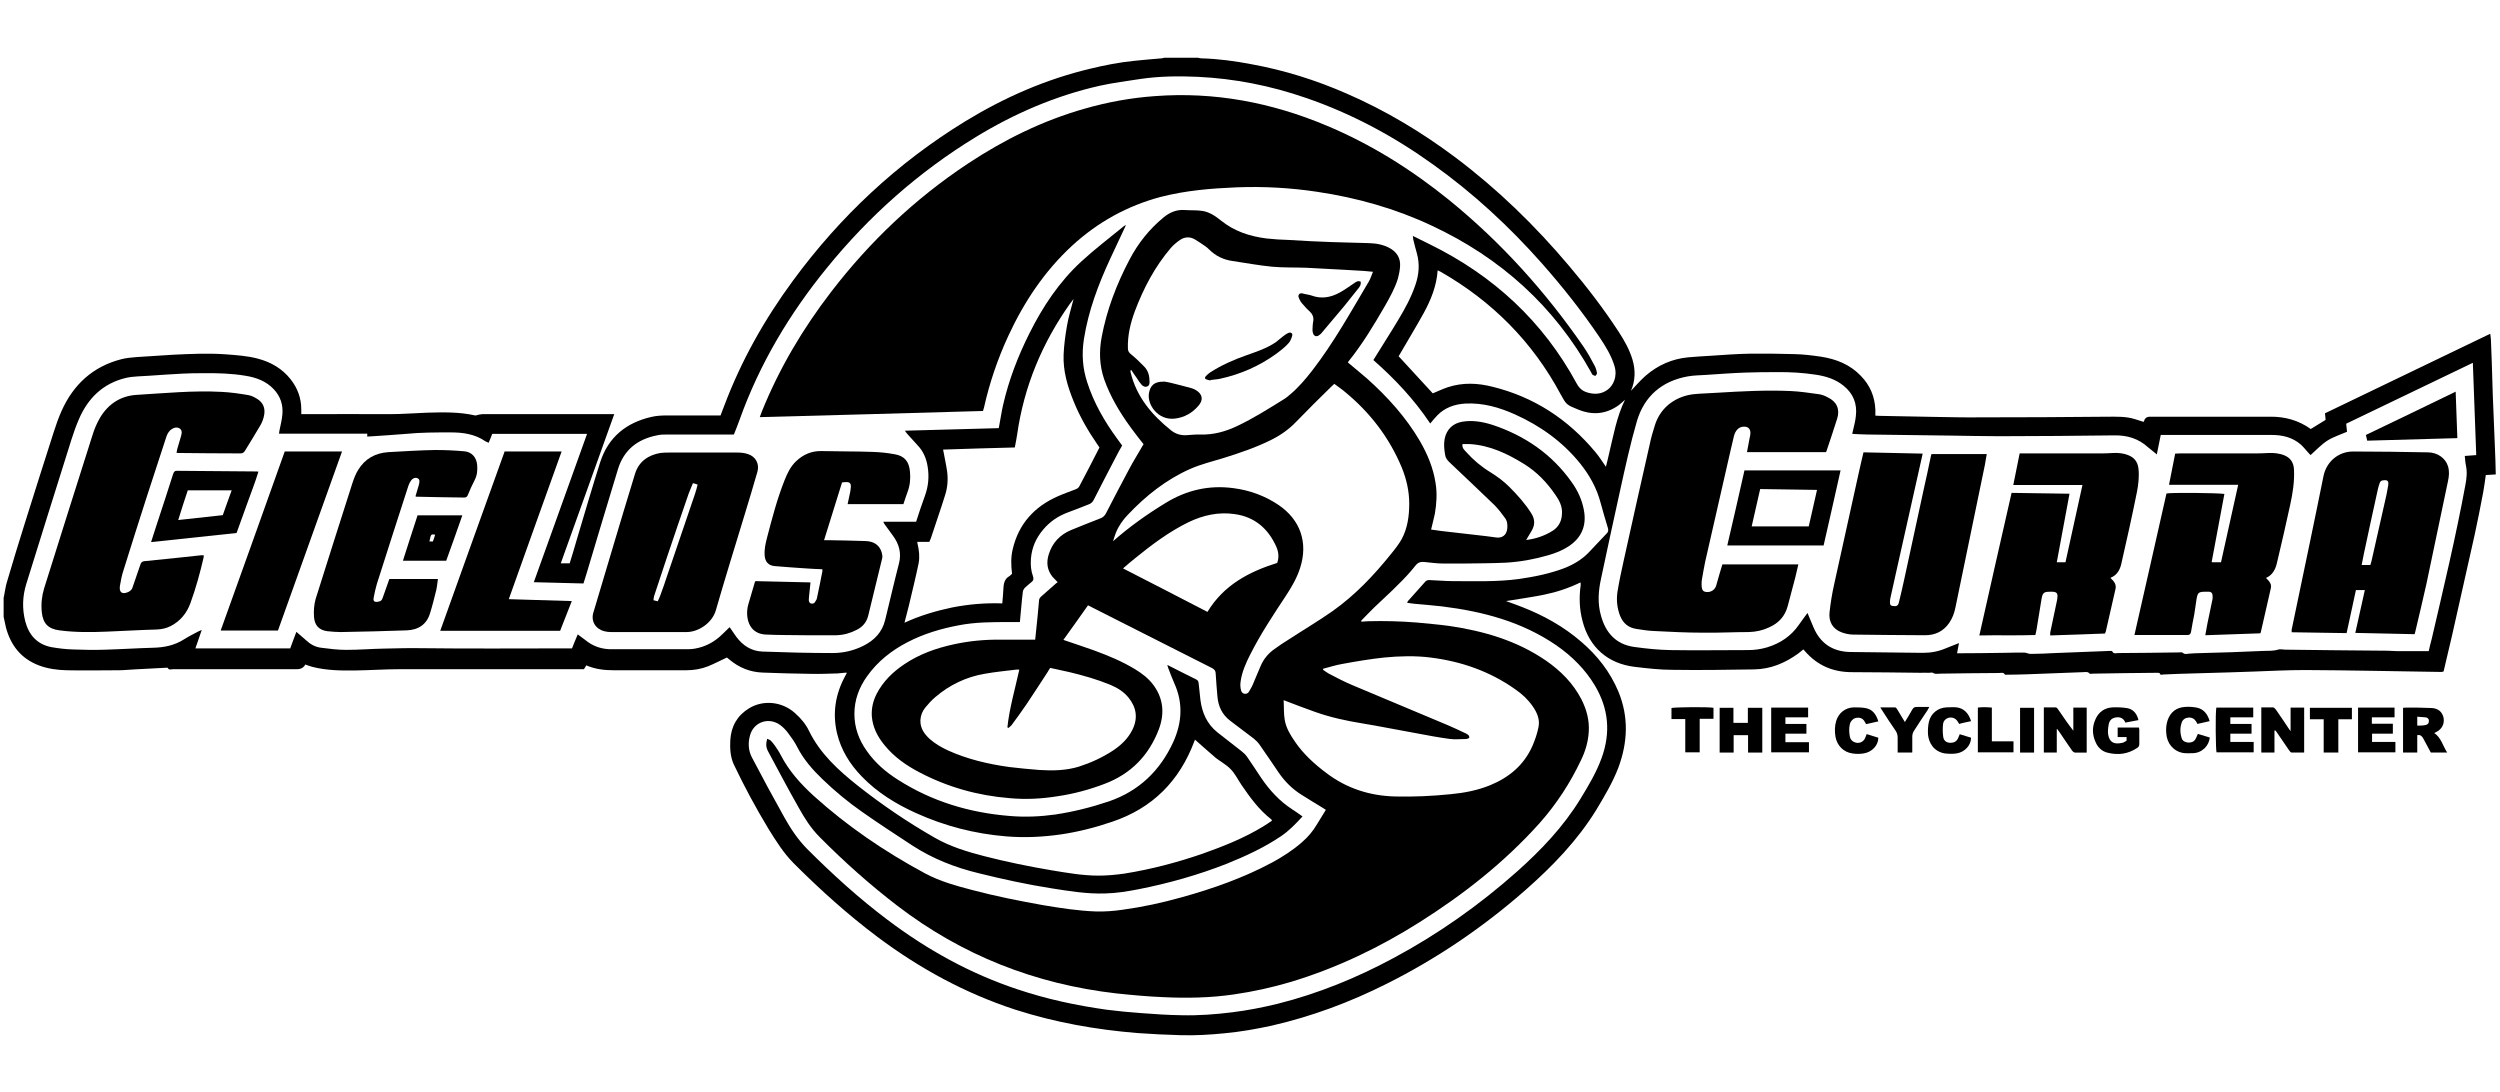 <?xml version="1.0" encoding="UTF-8"?>
<svg id="Grupo_43" data-name="Grupo 43" xmlns="http://www.w3.org/2000/svg" viewBox="0 0 117.83 51.47">
  <path d="M.19,28.09c.05-.23.07-.46.14-.67.27-.92.55-1.84.84-2.76.45-1.43.9-2.86,1.36-4.29.11-.34.23-.69.38-1.02.56-1.24,1.48-2.08,2.81-2.42.23-.06.47-.08.71-.1.57-.04,1.14-.07,1.71-.11.83-.04,1.67-.08,2.5-.02.51.04,1.01.07,1.5.2.62.16,1.16.47,1.56.98.33.42.5.89.5,1.42,0,.07,0,.14,0,.22h.24c1.31,0,2.61-.01,3.92,0,.6,0,1.19-.05,1.78-.07.75-.02,1.5-.04,2.25.13.04.01.1-.02.15-.03.07-.01.13-.03.2-.03,1.02,0,2.05,0,3.07,0,.97,0,1.93,0,2.9,0h.24c-.84,2.35-1.68,4.69-2.52,7.03h.42c.12-.39.24-.78.35-1.17.36-1.2.71-2.41,1.09-3.6.38-1.18,1.23-1.86,2.41-2.13.25-.06.52-.07.78-.07.75,0,1.51,0,2.26,0,.07,0,.14,0,.22,0,.06-.16.12-.32.18-.47.8-2.12,1.9-4.07,3.24-5.89,2.22-3.02,4.91-5.54,8.11-7.5,1.85-1.13,3.81-1.99,5.93-2.49.66-.16,1.33-.29,2.01-.36.44-.05.87-.08,1.31-.12.05,0,.1-.02.14-.03.53,0,1.05,0,1.58,0,.05.01.11.03.16.03.8.02,1.6.13,2.38.28,1.54.28,3.03.75,4.47,1.38,1.84.8,3.54,1.82,5.14,3.02,1.98,1.49,3.75,3.21,5.35,5.11.84.99,1.63,2.02,2.34,3.11.26.4.5.83.64,1.29.15.5.14,1-.07,1.48,0,0,0,0,0,0,0,0,0,0,0,0,.23-.24.44-.49.69-.71.58-.5,1.25-.8,2.02-.87.34-.03.67-.05,1.01-.07.62-.04,1.24-.09,1.86-.1.71-.01,1.43,0,2.14.02.41.01.82.06,1.23.12.72.11,1.38.37,1.89.91.43.44.65.97.68,1.59,0,.04,0,.09,0,.13,0,.04,0,.09,0,.15.08,0,.14.01.21.01.88.02,1.76.03,2.64.05.69.01,1.38.03,2.07.02,2,0,4-.01,6-.03.44,0,.88-.02,1.3.11.14.04.27.09.41.13,0,0,.03-.01.03-.02q.05-.22.28-.22c1.64,0,3.29,0,4.93,0,.24,0,.49,0,.73,0,.7-.01,1.35.17,1.92.58.23-.14.46-.28.7-.43,0-.08-.02-.18-.03-.31,2.57-1.24,5.17-2.49,7.79-3.75.01.1.02.17.03.25.01.34.03.69.04,1.03.02.54.03,1.08.05,1.62.03.82.07,1.64.1,2.46.02.41.03.83.04,1.27-.16.01-.31.02-.47.03-.04.27-.07.54-.12.8-.13.68-.26,1.36-.41,2.04-.35,1.57-.71,3.14-1.06,4.72-.13.57-.27,1.13-.4,1.7-.04,0-.07.02-.1.02-2.14-.03-4.28-.08-6.42-.09-.8,0-1.59.04-2.39.07-.4.01-.79.03-1.18.04-.58.02-1.15.03-1.73.05-.46.01-.93.03-1.39.05-.06,0-.14.05-.17-.06,0-.02-.1-.02-.16-.02-1,.01-2,.02-2.99.04-.05,0-.13.02-.15,0-.09-.11-.2-.07-.31-.07-.88.03-1.76.07-2.63.1-.33.01-.65.02-.98.02-.02,0-.07,0-.07,0-.07-.13-.19-.08-.3-.08-.92,0-1.83.02-2.75.03-.11,0-.24.03-.31-.02-.11-.07-.19,0-.28-.02-.1-.01-.21,0-.32,0-1.09-.01-2.17-.03-3.26-.03-.88,0-1.62-.31-2.21-.99-.02-.02-.03-.04-.05-.06,0,0-.01,0-.03-.02-.07.06-.14.12-.22.18-.63.46-1.32.75-2.1.76-1.28.02-2.56.04-3.84.02-.59,0-1.19-.07-1.78-.14-1.27-.15-2.14-.92-2.46-2.15-.15-.56-.17-1.12-.09-1.7,0-.02,0-.05,0-.07,0-.02,0-.03-.01-.06-.55.27-1.13.46-1.72.58-.59.12-1.19.2-1.79.3.25.09.51.18.76.28,1.02.4,1.96.92,2.79,1.64.76.65,1.36,1.42,1.75,2.35.49,1.19.44,2.38,0,3.57-.27.71-.66,1.36-1.05,2.01-.89,1.44-2.05,2.64-3.31,3.75-2,1.76-4.19,3.25-6.57,4.44-1.73.87-3.53,1.54-5.41,1.97-.73.16-1.47.29-2.22.36-.69.07-1.39.11-2.08.09-.68-.02-1.35-.05-2.03-.1-1.96-.16-3.88-.5-5.75-1.1-2.36-.77-4.51-1.94-6.5-3.43-1.4-1.05-2.7-2.22-3.94-3.46-.49-.49-.85-1.07-1.21-1.65-.59-.98-1.13-1.98-1.62-3.01-.17-.36-.19-.76-.17-1.16.04-.65.33-1.16.89-1.5.68-.41,1.56-.31,2.16.23.27.24.51.52.66.84.53,1.08,1.39,1.86,2.31,2.59,1.14.9,2.35,1.72,3.61,2.44.73.42,1.52.66,2.33.87,1.05.27,2.12.49,3.19.67.73.12,1.46.25,2.2.25.42,0,.84-.04,1.25-.1,1.24-.2,2.46-.52,3.65-.93.99-.35,1.97-.74,2.87-1.29.14-.08.27-.18.41-.27-.01-.03-.02-.05-.03-.06-.58-.45-1-1.03-1.41-1.63-.17-.25-.3-.53-.51-.74-.2-.21-.47-.35-.7-.53-.33-.28-.65-.57-.98-.86,0,.02-.02.05-.03.08-.7,1.87-1.97,3.15-3.87,3.79-.79.27-1.61.48-2.44.6-.85.12-1.69.16-2.55.09-1.49-.12-2.91-.49-4.26-1.1-.95-.43-1.83-.97-2.56-1.73-.56-.58-.97-1.24-1.16-2.03-.22-.94-.08-1.83.37-2.67.03-.05.05-.1.08-.15,0,0,0-.02,0-.04-.14.01-.28.03-.43.04-.41.01-.81.03-1.22.02-.77-.01-1.53-.03-2.3-.06-.59-.02-1.12-.23-1.58-.62-.04-.04-.09-.07-.11-.09-.3.14-.59.29-.88.41-.33.13-.67.19-1.03.19-1.14,0-2.28,0-3.43,0-.44,0-.87-.05-1.29-.23-.03.06-.06.11-.11.18h-.23c-2.81,0-5.62,0-8.43,0-.7,0-1.4.05-2.11.06-.68.01-1.37,0-2.03-.17-.11-.03-.22-.07-.33-.11q-.12.22-.39.22c-1.95,0-3.89,0-5.84,0-.09,0-.2.06-.26-.07,0,0-.03,0-.05,0-.51.03-1.01.05-1.52.08-.24.01-.49.04-.73.04-.82,0-1.64.02-2.46,0-.44-.01-.89-.07-1.31-.23-.84-.32-1.32-.94-1.55-1.78-.04-.17-.07-.34-.11-.51,0-.3,0-.6,0-.9ZM76.6,18.83c-.1.09-.2.19-.31.27-.59.42-1.22.48-1.89.21-.57-.23-.57-.23-.84-.72-1.32-2.47-3.22-4.38-5.64-5.77-.05-.03-.1-.05-.16-.08-.05.74-.32,1.4-.66,2.02-.36.65-.75,1.29-1.12,1.93-.02.04-.05.08-.06.1.55.6,1.09,1.18,1.61,1.75.24-.1.47-.21.71-.29.7-.23,1.41-.2,2.11-.02,1.95.48,3.55,1.53,4.83,3.06.18.21.33.45.51.71.05-.21.1-.39.14-.58.21-.87.36-1.76.76-2.58,0,0,0-.01,0-.02,0,0,.01,0,.02,0,0,0,0,0-.01.01ZM61.38,38.49c-.32.35-.63.67-1,.92-.8.54-1.67.94-2.56,1.3-1.35.53-2.73.92-4.15,1.2-.52.1-1.05.19-1.58.2-.85.03-1.69-.11-2.52-.24-1.15-.18-2.3-.43-3.43-.71-1.12-.27-2.17-.68-3.14-1.31-.79-.52-1.58-1.03-2.36-1.58-.66-.46-1.29-.98-1.87-1.54-.47-.45-.9-.94-1.2-1.53-.11-.22-.26-.43-.41-.63-.11-.15-.24-.29-.39-.4-.54-.39-1.25-.14-1.42.49-.1.35-.08.72.09,1.04.49.94,1,1.88,1.52,2.81.3.54.64,1.05,1.07,1.49,1.2,1.2,2.45,2.34,3.81,3.36,1.87,1.41,3.89,2.53,6.12,3.27,1.37.46,2.77.76,4.2.96.54.07,1.08.12,1.63.16.63.05,1.26.09,1.9.1.8.02,1.6-.04,2.4-.14.72-.09,1.43-.23,2.13-.4,1.91-.48,3.72-1.22,5.45-2.15,2.11-1.13,4.05-2.5,5.84-4.09,1.14-1.02,2.18-2.11,2.98-3.42.38-.62.75-1.24,1-1.93.43-1.19.33-2.32-.32-3.41-.46-.77-1.08-1.38-1.81-1.89-1.63-1.12-3.47-1.6-5.4-1.84-.42-.05-.85-.08-1.27-.12-.12-.01-.24-.03-.37-.05.02-.03.02-.05.03-.07.28-.31.56-.63.84-.94.04-.04.11-.06.16-.06.38.01.75.05,1.12.05,1.04,0,2.08.04,3.12-.1.76-.11,1.5-.26,2.21-.54.39-.16.75-.38,1.05-.68.3-.31.58-.62.88-.93.07-.07.08-.14.06-.23-.12-.4-.24-.8-.35-1.21-.18-.69-.52-1.3-.96-1.85-.83-1.03-1.88-1.78-3.08-2.32-.74-.33-1.5-.55-2.33-.51-.51.03-.97.19-1.33.56-.11.11-.21.24-.33.38-.77-1.15-1.68-2.11-2.68-2.99.03-.05.05-.09.08-.13.36-.59.74-1.17,1.09-1.76.32-.53.61-1.06.81-1.65.17-.49.21-.99.07-1.49-.06-.22-.12-.43-.17-.65-.01-.05-.01-.09-.02-.17.29.14.55.27.81.4,2.99,1.47,5.33,3.63,6.92,6.57.12.22.27.34.5.41.34.1.67.08.96-.14.25-.19.47-.61.31-1.12-.15-.49-.41-.91-.69-1.33-.83-1.23-1.75-2.39-2.73-3.5-1.54-1.74-3.24-3.31-5.13-4.66-1.85-1.33-3.84-2.4-6-3.14-1.65-.57-3.36-.91-5.1-.99-.9-.04-1.79-.03-2.68.1-.64.1-1.29.18-1.92.32-2.09.47-4.03,1.31-5.85,2.42-2.7,1.65-5.03,3.72-7.02,6.17-1.76,2.16-3.17,4.52-4.11,7.15-.08.23-.18.47-.27.7-.08,0-.15,0-.22,0-.98,0-1.96,0-2.94,0-.16,0-.31,0-.47.04-.91.18-1.55.68-1.83,1.58-.5,1.64-.99,3.28-1.48,4.92-.05.15-.1.31-.15.48-.78-.02-1.55-.04-2.34-.06.84-2.34,1.67-4.66,2.51-6.99h-4.47c-.05.14-.11.28-.17.42-.06-.03-.11-.05-.15-.07-.49-.34-1.05-.42-1.63-.42-.71,0-1.42,0-2.12.07-.57.05-1.14.08-1.7.12-.04,0-.07,0-.12.01,0-.05,0-.09,0-.14h-2.08c-.35,0-.69,0-1.04,0-.34,0-.68,0-1.04,0,.01-.07.02-.11.02-.14.05-.26.12-.51.14-.77.04-.45-.09-.85-.41-1.19-.36-.38-.83-.55-1.33-.63-.66-.11-1.33-.13-2.01-.12-.32,0-.64,0-.96.02-.53.03-1.05.06-1.58.1-.36.03-.73.02-1.08.1-1.09.26-1.8.96-2.23,1.97-.13.3-.24.62-.34.93-.71,2.27-1.43,4.54-2.13,6.81-.18.58-.2,1.17-.05,1.76.17.65.56,1.09,1.23,1.22.34.06.68.1,1.02.11.51.02,1.03.03,1.54.01.74-.02,1.48-.07,2.22-.09.53-.01,1.03-.11,1.48-.4.22-.14.45-.25.67-.37.04-.02.08-.04.16-.07-.11.31-.2.59-.3.87h4.47c.09-.26.19-.51.29-.78.17.15.31.27.46.4.2.19.44.32.71.35.39.05.78.1,1.18.1.6,0,1.19-.05,1.79-.06.56-.01,1.11-.03,1.67-.02,2.32.03,4.64.01,6.97.01h.21c.09-.22.17-.43.27-.66.13.1.24.18.35.26.37.31.8.45,1.28.44,1.14,0,2.28,0,3.43,0,.16,0,.31,0,.47-.03.51-.09.94-.33,1.3-.69.1-.1.21-.21.33-.32.11.16.21.31.31.45.31.42.72.68,1.23.7,1.1.04,2.21.07,3.31.07.5,0,.99-.11,1.45-.34.52-.26.89-.64,1.03-1.22.22-.89.42-1.77.65-2.66.13-.5,0-.93-.29-1.32-.13-.17-.25-.34-.38-.52-.03-.04-.05-.08-.07-.13h1.55c.13-.4.26-.81.41-1.21.17-.46.21-.92.13-1.4-.06-.37-.2-.71-.47-.99-.16-.17-.32-.35-.48-.53-.04-.04-.06-.08-.12-.16,1.49-.04,2.95-.08,4.42-.12.02-.07.03-.13.04-.2.06-.3.1-.6.17-.9.27-1.18.7-2.29,1.24-3.37.63-1.26,1.4-2.42,2.44-3.38.64-.59,1.34-1.12,2.01-1.67.02-.02.04-.02.1-.05-.26.55-.5,1.06-.74,1.58-.56,1.21-1.03,2.45-1.24,3.78-.11.69-.07,1.37.15,2.04.31.97.81,1.84,1.41,2.66.08.11.16.22.24.33-.1.17-.19.33-.27.49-.36.69-.72,1.38-1.07,2.07-.05.1-.12.17-.23.21-.34.13-.67.27-1.01.39-.45.17-.83.43-1.14.8-.34.4-.54.85-.58,1.38-.02.29,0,.56.1.83.04.12.02.2-.08.27-.1.08-.2.17-.3.26-.05.05-.09.12-.1.19-.03.22-.05.45-.07.67-.02.25-.05.49-.07.76-.18,0-.35,0-.51,0-.79,0-1.58,0-2.36.15-.85.16-1.66.4-2.43.8-.75.39-1.4.9-1.9,1.6-.38.53-.6,1.12-.6,1.78,0,.64.21,1.22.58,1.74.39.56.9,1,1.47,1.36,1.61,1.03,3.39,1.56,5.28,1.71.71.06,1.43.03,2.14-.07.86-.13,1.7-.34,2.53-.62,1.42-.49,2.41-1.45,3.03-2.8.41-.91.47-1.83.05-2.76-.1-.23-.19-.46-.28-.7-.02-.04-.03-.09-.05-.17.48.24.92.47,1.37.69.1.05.1.14.11.22.03.25.05.5.08.75.08.6.31,1.12.79,1.51.38.3.76.59,1.14.89.1.08.19.16.26.26.23.33.45.67.67,1,.4.59.87,1.1,1.47,1.49.16.1.31.21.48.33ZM101.66,21.42c-.16-.13-.29-.23-.42-.34-.45-.41-.98-.57-1.59-.56-1.81.02-3.61.04-5.42.04-.77,0-1.54-.02-2.32-.03-1.29-.02-2.58-.03-3.88-.05-.24,0-.47-.02-.73-.03.01-.07.03-.13.04-.18.05-.22.11-.44.13-.66.07-.58-.12-1.06-.58-1.43-.38-.31-.84-.45-1.31-.52-.6-.09-1.21-.13-1.82-.12-.49,0-.98,0-1.47.02-.63.02-1.25.07-1.88.11-.29.02-.58.02-.86.07-1.22.22-2.05.93-2.4,2.11-.31,1.07-.55,2.17-.79,3.26-.31,1.38-.6,2.77-.9,4.16-.13.59-.17,1.18,0,1.76.22.8.71,1.34,1.55,1.46.57.08,1.15.14,1.72.15,1.22.02,2.43,0,3.65,0,.31,0,.61-.04.91-.13.62-.19,1.13-.53,1.5-1.07.12-.18.26-.35.4-.55.1.24.19.46.28.67.32.76.9,1.15,1.72,1.17,1.14.02,2.28.02,3.43.04.38,0,.73-.06,1.08-.21.2-.08.4-.16.63-.25-.03.18-.06.32-.09.48.04,0,.06,0,.09,0,.69,0,1.38-.01,2.07-.02.34,0,.68-.02,1.02-.01.09,0,.18.06.28.06.38,0,.76-.02,1.15-.04.86-.03,1.72-.07,2.58-.1.04,0,.12,0,.12.01.06.15.19.09.29.09.95,0,1.91-.02,2.86-.03.06,0,.15-.02.18.02.09.08.18.05.26.04.11,0,.21-.02.32-.02.58-.02,1.15-.03,1.73-.05.49-.02.98-.04,1.47-.06.23-.01.47.01.7-.06.11-.04.24,0,.36,0,1.6.02,3.2.04,4.8.05.16,0,.31.02.47.02.49,0,.98,0,1.48,0,.04-.19.09-.38.14-.57.56-2.41,1.14-4.83,1.59-7.27.06-.31.09-.62.02-.93-.03-.14-.03-.28-.05-.43.19-.01.35-.03.54-.04-.05-1.46-.11-2.89-.16-4.35-2.01.97-4,1.92-5.97,2.87.02.15.03.27.04.38-.32.14-.65.24-.93.42-.28.18-.52.44-.79.68-.03-.04-.08-.08-.12-.13-.11-.12-.21-.25-.33-.36-.4-.35-.87-.46-1.39-.46-1.66,0-3.33,0-4.99,0-.07,0-.15,0-.23,0-.06.29-.12.57-.18.89ZM47.7,27.04c-.05-.39-.06-.77.03-1.15.28-1.2,1.02-2.01,2.13-2.5.27-.12.56-.22.84-.33.06-.02.13-.07.16-.12.33-.61.64-1.23.96-1.85-.04-.06-.07-.11-.11-.16-.44-.64-.82-1.3-1.11-2.02-.29-.71-.5-1.43-.47-2.2.02-.45.08-.91.16-1.36.07-.42.2-.82.31-1.26-.06.08-.11.14-.16.21-1.32,1.86-2.18,3.92-2.5,6.18-.03.2-.07.4-.11.61-1.15.03-2.27.06-3.38.1.06.34.14.68.19,1.03.05.38.02.77-.1,1.13-.21.68-.45,1.35-.67,2.03-.02.05-.04.1-.07.16h-.57s.01.08.02.11c.07.29.1.59.05.88-.14.68-.31,1.36-.47,2.04-.06.25-.13.5-.2.78.74-.34,1.49-.56,2.25-.72.77-.15,1.56-.22,2.36-.19.02-.24.04-.45.05-.66.01-.25.04-.49.29-.63.05-.03.08-.08.12-.11Z"/>
  <path d="M107.2,34.43v1.04h-.62v-2.13c.19,0,.37,0,.55,0,.05,0,.1.06.14.11.2.29.4.58.59.87.02.04.05.07.1.14v-1.11h.64v2.12c-.19,0-.39,0-.59,0-.05,0-.09-.07-.13-.12-.19-.27-.37-.55-.56-.82-.02-.04-.05-.07-.08-.1-.01,0-.03,0-.04,0Z"/>
  <path d="M96.94,34.36v1.11h-.61v-2.13c.19,0,.37,0,.56,0,.05,0,.1.07.13.12.22.32.44.65.7.98v-1.09h.63v2.12c-.19,0-.38,0-.55,0-.05,0-.12-.06-.15-.11-.2-.28-.39-.57-.58-.85-.03-.04-.06-.08-.11-.15Z"/>
  <path d="M114.72,34.54c.34.23.41.6.62.93h-.77c-.12-.22-.24-.45-.36-.67-.06-.11-.14-.18-.28-.15v.82h-.67v-2.11c.06,0,.11-.01.16-.01.39,0,.78,0,1.17.02.32.01.52.18.58.46.05.28-.07.53-.34.67-.03.01-.06.03-.1.05ZM113.93,34.2c.15,0,.28,0,.4-.03.09-.02.15-.08.15-.19,0-.1-.06-.16-.16-.17-.13-.01-.26-.02-.39-.03v.41Z"/>
  <path d="M83.06,35.47h-.67v-.82h-.68v.82h-.66v-2.11h.65v.71h.68v-.71h.68v2.11Z"/>
  <path d="M100.17,34.05c-.08-.19-.23-.26-.41-.24-.2.02-.33.12-.37.32-.03.16-.05.33-.03.48.06.38.28.49.67.4.04,0,.07-.03.1-.04.03-.02.06-.04.1-.06v-.17h-.42v-.45h1s.02.07.02.1c0,.23,0,.45,0,.68,0,.08-.03.14-.1.18-.43.29-.89.35-1.38.23-.27-.06-.47-.24-.58-.5-.16-.35-.17-.72-.01-1.07.15-.35.43-.55.81-.57.24-.01.48,0,.71.04.28.06.44.27.51.56-.21.04-.41.08-.63.12Z"/>
  <path d="M83.47,33.35h1.75v.46h-1.07v.31h.99v.46h-.99v.4h1.11v.48h-1.78v-2.11Z"/>
  <path d="M104.46,33.35h1.74v.46h-1.08v.31h1v.46h-1v.39h1.1v.49h-1.75c-.04-.12-.06-1.83-.01-2.11Z"/>
  <path d="M111.13,33.35h1.73v.46h-1.07v.3h.99v.47h-.98v.39h1.1v.49h-1.76v-2.12Z"/>
  <path d="M92.35,34.6c.2.06.38.12.55.17,0,.36-.3.68-.68.74-.18.03-.38.02-.56,0-.53-.09-.76-.52-.79-.9-.01-.19,0-.39.04-.58.09-.4.42-.67.83-.69.16,0,.33-.02.49,0,.34.05.56.28.67.65-.09.02-.19.04-.28.06-.09.02-.18.04-.28.07-.02-.03-.03-.05-.05-.08-.08-.15-.21-.23-.38-.22-.16.01-.31.13-.33.31-.02.2-.02.41.01.61.03.18.16.27.34.27.16,0,.29-.06.36-.22.02-.06.05-.11.08-.19Z"/>
  <path d="M104.14,33.99c-.2.05-.38.09-.57.13-.02-.04-.04-.07-.06-.11-.08-.13-.2-.2-.36-.19-.15.01-.27.09-.32.23-.09.25-.08.51,0,.75.05.14.18.19.32.2.14,0,.26-.04.33-.17.04-.07.07-.15.11-.24.19.06.37.11.56.17-.03.39-.37.74-.82.74-.14,0-.29.01-.43-.01-.46-.08-.77-.45-.8-.93-.02-.21,0-.43.07-.63.14-.38.41-.58.8-.61.2-.02.42,0,.61.04.3.08.47.31.56.61Z"/>
  <path d="M87.95,34.12s-.04-.07-.06-.1c-.08-.15-.21-.21-.37-.19-.15.01-.29.14-.33.29-.05.2-.04.41,0,.61.04.16.15.25.32.28.16.02.3-.05.38-.19.03-.06.06-.14.09-.22.19.06.37.11.55.17,0,.36-.3.68-.69.74-.18.03-.37.03-.54,0-.41-.06-.71-.36-.79-.78-.04-.25-.04-.5.03-.74.11-.38.43-.64.83-.65.2,0,.4,0,.59.04.31.07.47.3.57.62-.2.05-.38.09-.57.13Z"/>
  <path d="M80.76,33.36v.52h-.65v1.58h-.68v-1.57h-.65v-.52c.13-.04,1.72-.06,1.98-.01Z"/>
  <path d="M110.2,35.47h-.68v-1.57h-.65v-.54h1.98v.54h-.64v1.58Z"/>
  <path d="M90.12,35.47h-.68c0-.24,0-.47,0-.7,0-.13-.03-.24-.11-.35-.2-.29-.4-.59-.59-.89-.03-.05-.06-.1-.12-.19.25,0,.48,0,.7,0,.04,0,.09.07.11.11.11.18.22.37.35.58.12-.2.24-.38.34-.57.05-.1.12-.15.24-.14.18,0,.36,0,.57,0-.04.07-.05.11-.08.15-.22.33-.44.66-.65.99-.04.07-.07.16-.07.24,0,.24,0,.49,0,.75Z"/>
  <path d="M94.9,34.93v.53h-1.68v-2.11c.21-.03.43-.02.66,0v1.59h1.02Z"/>
  <path d="M95.21,35.47v-2.11h.66v2.11h-.66Z"/>
  <path d="M63.56,17.11c.3.25.59.49.88.74.97.87,1.83,1.82,2.49,2.95.35.61.62,1.25.73,1.96.08.48.05.96-.03,1.44-.05.25-.12.5-.18.76.16.02.34.05.51.07.7.08,1.39.16,2.09.24.15.02.3.04.45.06.3.05.51-.11.54-.42.02-.18,0-.36-.11-.5-.15-.21-.31-.42-.5-.61-.7-.68-1.41-1.34-2.11-2.01-.11-.1-.19-.21-.21-.36-.04-.25-.07-.49-.02-.75.09-.44.38-.72.81-.8.5-.09.99,0,1.46.15,1.52.51,2.79,1.38,3.72,2.7.28.39.48.82.57,1.3.15.78-.14,1.34-.72,1.72-.3.2-.62.32-.96.42-.65.19-1.32.31-1.99.35-.64.03-1.29.03-1.94.04-.34,0-.68,0-1.02,0-.29,0-.57-.04-.86-.07-.18-.02-.31,0-.44.16-.26.33-.55.64-.85.93-.35.36-.73.69-1.09,1.04-.22.21-.42.43-.63.64,0,.01.01.02.02.04.11,0,.22-.02.32-.02.76-.02,1.52,0,2.27.06.51.05,1.02.09,1.53.16,1.64.24,3.2.69,4.58,1.64.69.48,1.27,1.06,1.66,1.81.25.49.39,1,.35,1.56-.03.46-.16.9-.36,1.31-.51,1.08-1.16,2.08-1.96,2.98-1.65,1.84-3.57,3.35-5.66,4.67-1.9,1.2-3.91,2.16-6.06,2.81-.88.26-1.78.46-2.69.59-1.09.16-2.19.18-3.28.13-.76-.03-1.51-.1-2.27-.18-3.82-.44-7.27-1.8-10.32-4.14-1.29-.99-2.5-2.07-3.65-3.23-.41-.41-.72-.9-1-1.41-.49-.86-.95-1.74-1.42-2.61-.11-.2-.12-.37-.05-.61.06.03.13.05.17.09.07.07.13.15.19.23.1.15.2.29.28.45.38.74.93,1.35,1.54,1.91,1.59,1.44,3.36,2.64,5.25,3.66.71.38,1.47.59,2.24.79,1.09.29,2.2.51,3.32.71.83.14,1.67.27,2.51.3.41.01.83-.02,1.24-.08.95-.13,1.88-.33,2.8-.59,1.48-.41,2.92-.92,4.28-1.65.49-.27.96-.57,1.38-.94.28-.24.51-.51.7-.83.14-.23.28-.46.43-.7-.05-.03-.09-.06-.14-.09-.33-.2-.66-.4-.99-.61-.44-.27-.8-.63-1.09-1.05-.3-.44-.6-.89-.91-1.33-.07-.1-.17-.2-.27-.28-.37-.28-.74-.56-1.11-.84-.38-.29-.56-.68-.6-1.14-.03-.35-.06-.7-.08-1.05,0-.15-.05-.23-.19-.3-1.76-.89-3.52-1.78-5.28-2.67-.18-.09-.36-.18-.55-.28-.39.55-.77,1.09-1.16,1.63.49.17.96.32,1.43.49.68.25,1.34.52,1.96.9.33.2.64.44.87.76.46.64.51,1.34.24,2.06-.47,1.24-1.32,2.11-2.57,2.58-.71.27-1.45.47-2.21.58-.74.12-1.49.16-2.25.09-1.5-.12-2.93-.52-4.26-1.22-.63-.33-1.2-.73-1.65-1.29-.32-.39-.55-.83-.59-1.36-.02-.37.06-.72.23-1.05.3-.58.76-1.03,1.3-1.39.71-.48,1.5-.76,2.33-.94.73-.16,1.47-.23,2.22-.22.46,0,.93,0,1.39,0h.23c.01-.13.03-.26.04-.38.05-.48.1-.96.14-1.44,0-.1.04-.16.11-.22.23-.2.46-.41.69-.61.03-.02.06-.04.08-.06-.09-.1-.17-.17-.24-.25-.26-.32-.3-.68-.18-1.06.17-.55.53-.93,1.06-1.15.46-.19.92-.37,1.38-.55.13-.05.2-.13.26-.24.36-.7.72-1.39,1.09-2.08.18-.34.38-.66.57-.99.03-.06.07-.12.11-.18-.21-.27-.42-.53-.62-.81-.51-.7-.95-1.44-1.24-2.26-.22-.65-.24-1.3-.12-1.96.24-1.3.71-2.52,1.32-3.68.4-.76.93-1.43,1.6-1.98.29-.24.62-.38,1-.35.28.02.55,0,.82.04.34.05.62.24.88.45.63.51,1.36.75,2.15.85.35.04.7.06,1.05.07.67.04,1.34.08,2.01.1.59.02,1.18.03,1.77.05.35.01.69.07.99.24.32.18.5.46.48.83-.01.2-.05.4-.1.59-.14.46-.38.89-.62,1.31-.52.9-1.05,1.78-1.7,2.59-.02.02-.03.04-.04.06ZM71.93,25.45c.45-.05.88-.2,1.26-.44.29-.19.42-.47.43-.81.02-.34-.13-.62-.32-.89-.39-.57-.86-1.06-1.45-1.43-.79-.49-1.62-.89-2.57-.95-.12,0-.23,0-.35,0-.03.19.09.28.18.38.33.37.71.69,1.14.95.32.2.62.42.89.69.38.38.74.78,1.03,1.24.19.3.18.57,0,.86-.08.13-.16.27-.24.4,0,0-.01,0-.02,0,0,0,0,0,0,.01,0,0,0-.01.01-.02ZM62.89,18.09c-.07.06-.11.1-.15.14-.55.54-1.1,1.08-1.64,1.64-.34.36-.74.64-1.18.86-.72.36-1.49.62-2.26.86-.52.16-1.06.29-1.56.51-1.13.5-2.09,1.26-2.94,2.16-.24.25-.44.53-.57.86-.05.13-.09.26-.13.39.77-.68,1.6-1.27,2.47-1.8.99-.61,2.06-.86,3.22-.7.76.1,1.47.36,2.11.79,1.03.7,1.4,1.77,1.02,2.96-.15.47-.39.89-.66,1.3-.6.91-1.2,1.81-1.69,2.78-.21.41-.4.84-.46,1.3-.02.14-.01.29.03.42.06.18.28.18.36.05.06-.11.13-.21.18-.33.13-.3.25-.6.38-.9.14-.32.36-.59.65-.79.22-.16.44-.31.67-.45.69-.45,1.4-.87,2.07-1.34,1.06-.75,1.95-1.69,2.76-2.7.18-.22.36-.45.5-.7.27-.51.35-1.08.35-1.66,0-.59-.13-1.16-.35-1.7-.59-1.42-1.5-2.6-2.68-3.57-.15-.13-.32-.24-.49-.37ZM64.71,12.81c-.17-.02-.29-.03-.42-.04-.29-.02-.58-.03-.86-.05-.62-.03-1.24-.07-1.86-.1-.54-.02-1.08,0-1.62-.05-.63-.06-1.25-.18-1.87-.27-.42-.06-.79-.24-1.09-.54-.06-.06-.12-.11-.19-.16-.16-.11-.32-.22-.49-.32-.23-.13-.46-.12-.68.02-.16.11-.32.24-.45.39-.75.88-1.28,1.89-1.69,2.97-.21.57-.35,1.15-.33,1.76,0,.13.05.2.15.28.22.18.43.38.63.59.18.19.24.44.24.69,0,.09,0,.18-.1.23-.1.05-.2,0-.27-.07-.09-.1-.16-.21-.23-.32-.09-.13-.18-.25-.26-.38-.01,0-.02.01-.04.02,0,.03,0,.07.01.1.28,1.15,1,2,1.9,2.72.21.17.46.25.74.23.21-.01.43-.04.64-.03.62.02,1.19-.14,1.74-.4.76-.36,1.47-.81,2.18-1.25.12-.07.22-.16.33-.25.39-.33.72-.72,1.03-1.12,1.02-1.32,1.82-2.77,2.67-4.2.08-.13.11-.27.19-.45ZM60.5,33c.02.31,0,.62.05.92.06.38.26.71.48,1.03.4.59.92,1.06,1.48,1.48.96.73,2.05,1.08,3.25,1.11.88.02,1.75-.02,2.63-.11.63-.06,1.25-.18,1.84-.42.9-.37,1.6-.95,2-1.86.12-.28.22-.57.28-.87.08-.36-.06-.69-.27-.99-.22-.32-.5-.58-.82-.8-1.2-.85-2.55-1.32-4-1.5-.72-.09-1.45-.07-2.18,0-.66.07-1.31.18-1.96.3-.31.05-.61.15-.92.23,0,.02,0,.03,0,.05.09.06.18.13.27.18.37.19.74.39,1.13.55,1.49.63,2.99,1.25,4.48,1.88.29.12.57.26.85.39.07.04.17.07.16.21-.05.02-.1.05-.15.05-.25,0-.51.03-.75,0-.53-.07-1.06-.17-1.59-.27-.86-.15-1.72-.33-2.58-.47-.74-.12-1.47-.28-2.18-.53-.49-.17-.97-.36-1.5-.56ZM48.04,31.56c-.05,0-.1,0-.14,0-.5.06-1.01.11-1.51.2-.86.15-1.63.52-2.3,1.09-.18.15-.33.32-.48.5-.14.17-.22.38-.23.6-.01.37.18.64.44.88.25.22.54.39.84.53.92.42,1.9.65,2.9.79.47.06.95.1,1.42.14.63.04,1.27.03,1.88-.16.56-.18,1.1-.43,1.59-.75.38-.25.71-.56.92-.98.27-.54.2-1.05-.18-1.52-.23-.28-.52-.46-.85-.6-.63-.26-1.27-.44-1.93-.6-.3-.07-.61-.13-.91-.2-.05.07-.09.13-.12.19-.33.5-.65,1.01-.99,1.51-.22.33-.46.65-.7.98-.04.06-.11.1-.16.15-.02-.01-.03-.02-.05-.03.1-.92.36-1.8.56-2.71ZM60.2,26.52c.09-.25.06-.51-.04-.74-.38-.86-1.02-1.42-1.97-1.55-.76-.11-1.48.05-2.17.38-.92.45-1.73,1.06-2.52,1.7-.19.15-.37.31-.57.48,1.35.69,2.67,1.37,3.98,2.05.76-1.26,1.95-1.89,3.29-2.31Z"/>
  <path d="M46.34,19.37c-3.51.1-7.01.2-10.53.29.04-.11.07-.19.1-.27.82-2.03,1.93-3.9,3.26-5.63,1.82-2.37,3.96-4.4,6.45-6.05,1.71-1.13,3.53-2.03,5.51-2.59,1.08-.31,2.18-.51,3.31-.59,2.8-.21,5.48.3,8.06,1.38,2.11.88,4.02,2.08,5.79,3.51,2.45,1.99,4.54,4.31,6.33,6.9.21.3.38.62.55.94.05.1.08.21.1.32,0,.04-.04.11-.07.13-.04.01-.1-.02-.14-.05-.03-.02-.04-.06-.06-.1-1.74-3.13-4.28-5.41-7.51-6.92-1.72-.81-3.53-1.32-5.41-1.6-1.26-.19-2.53-.26-3.81-.21-1.2.05-2.39.15-3.56.45-1.58.42-2.97,1.19-4.18,2.3-1.31,1.21-2.27,2.66-3.01,4.26-.5,1.08-.88,2.2-1.14,3.36-.01.05-.03.1-.05.17Z"/>
  <path d="M9.6,26.16s0,.07,0,.1c-.17.74-.37,1.47-.63,2.18-.17.46-.47.83-.91,1.06-.21.11-.43.16-.67.17-.78.02-1.57.07-2.35.1-.75.03-1.49.04-2.24-.06-.53-.07-.77-.32-.83-.85-.04-.39,0-.77.11-1.13.75-2.4,1.51-4.79,2.27-7.19.09-.3.21-.59.37-.86.39-.65.98-1.03,1.74-1.07,1.33-.08,2.65-.21,3.98-.14.42.02.84.08,1.25.15.15.02.3.1.43.18.28.17.39.44.33.76-.03.17-.09.34-.18.49-.23.4-.48.79-.72,1.19-.05.08-.1.13-.21.13-.98,0-1.97-.01-2.95-.02-.02,0-.04,0-.07-.01.01-.05.02-.11.03-.16.06-.22.13-.43.19-.65.05-.17.02-.28-.08-.34-.13-.07-.26-.04-.37.04-.15.1-.22.25-.27.42-.3.93-.61,1.86-.91,2.79-.37,1.15-.73,2.29-1.09,3.44-.08.24-.13.5-.17.75-.04.3.12.4.4.27.11-.05.18-.13.21-.25.12-.35.24-.7.36-1.05.03-.09.08-.14.18-.15.9-.09,1.8-.18,2.69-.28.03,0,.06,0,.1,0Z"/>
  <path d="M30.57,29.79c-.59,0-1.18,0-1.77,0-.11,0-.21-.01-.32-.04-.42-.11-.64-.48-.51-.89.3-1.02.61-2.03.91-3.05.35-1.16.69-2.32,1.05-3.48.18-.58.62-.88,1.19-.98.14-.02.29-.02.43-.02,1.07,0,2.15,0,3.22,0,.16,0,.33.02.48.07.37.12.55.46.45.83-.2.7-.41,1.39-.62,2.08-.45,1.48-.91,2.96-1.34,4.45-.17.6-.82,1.03-1.38,1.03-.6,0-1.2,0-1.81,0ZM32.66,22.77c-.07.18-.14.33-.2.49-.34.99-.68,1.97-1.01,2.96-.21.62-.41,1.24-.62,1.87-.02.06-.02.13-.03.2.08.02.13.03.2.05.05-.11.1-.2.13-.3.11-.3.22-.61.32-.92.44-1.28.87-2.57,1.31-3.85.05-.14.08-.28.12-.43-.08-.03-.14-.05-.23-.07Z"/>
  <path d="M39.69,22.73c-.28.9-.56,1.8-.85,2.73.08,0,.15,0,.21,0,.58.01,1.15.02,1.73.04.42.01.68.2.78.55.02.08.04.18.02.26-.22.9-.44,1.81-.66,2.71-.08.32-.27.53-.55.67-.29.15-.61.24-.94.25-.83.01-1.67,0-2.5-.01-.26,0-.51-.01-.77-.02-.55,0-.88-.32-.94-.87-.02-.2,0-.4.06-.59.1-.34.2-.68.3-1.02,0,0,0-.01.03-.04.84.02,1.7.04,2.59.06-.02.18-.03.33-.05.49-.01.11-.03.22-.03.34,0,.05.03.13.07.15.07.04.17.03.22-.05.05-.07.09-.14.1-.22.09-.41.17-.82.25-1.23,0-.03,0-.06,0-.1-.27-.01-.52-.02-.78-.04-.49-.03-.99-.07-1.48-.11-.29-.03-.44-.21-.46-.5-.02-.29.04-.56.11-.83.24-.92.48-1.84.83-2.72.13-.33.28-.64.54-.89.34-.32.73-.49,1.2-.48.81.02,1.62.01,2.43.04.34.01.69.05,1.02.11.47.08.68.35.72.83.03.33,0,.65-.12.96-.07.19-.13.38-.19.56h-2.63c.05-.22.09-.41.13-.61,0,0,0-.01,0-.02.07-.38,0-.45-.4-.39Z"/>
  <path d="M19.58,23.4c.05-.18.11-.36.16-.54.05-.18.04-.27-.06-.32-.1-.05-.24,0-.32.13-.05.07-.08.14-.11.22-.5,1.55-1,3.09-1.49,4.64-.06.2-.1.4-.14.6-.02.09-.04.2.06.23.08.02.19,0,.26-.04.06-.03.09-.12.11-.18.1-.28.2-.56.3-.85h2.29c-.03.19-.04.36-.08.53-.09.36-.18.73-.29,1.08-.16.54-.56.79-1.1.81-1.04.04-2.08.06-3.12.08-.21,0-.41-.02-.62-.04-.39-.05-.6-.27-.63-.67-.02-.29,0-.58.08-.86.57-1.82,1.15-3.63,1.73-5.45.07-.21.15-.43.27-.62.32-.53.81-.8,1.43-.84.74-.04,1.48-.09,2.22-.1.45,0,.9.02,1.35.06.36.03.58.29.61.65.02.25,0,.48-.12.71-.12.23-.22.46-.32.7-.03.08-.08.12-.17.12-.75-.01-1.51-.02-2.26-.04,0,0-.01,0-.04-.02Z"/>
  <path d="M23.77,21.28h2.7c-.83,2.32-1.66,4.62-2.49,6.96,1,.03,1.97.06,2.97.09-.19.48-.37.94-.55,1.4h-5.65c1.01-2.83,2.02-5.63,3.03-8.44Z"/>
  <path d="M16.12,21.28c-1.01,2.82-2.01,5.62-3.02,8.44h-2.7c1.01-2.82,2.02-5.62,3.02-8.44h2.7Z"/>
  <path d="M11.16,25.12c-1.34.14-2.67.28-4.04.43.11-.33.2-.63.3-.93.25-.76.5-1.52.74-2.28.04-.12.09-.16.21-.15,1.22.01,2.43.02,3.65.03.04,0,.09,0,.16.01-.15.5-.34.97-.51,1.45-.17.48-.34.95-.52,1.44ZM10.92,23.11h-2.07c-.15.45-.3.91-.45,1.4.72-.08,1.41-.15,2.1-.23.14-.39.27-.77.42-1.17Z"/>
  <path d="M21.03,26.43h-2.04c.23-.73.46-1.43.69-2.14h2.11c-.25.73-.51,1.44-.76,2.14ZM20.4,25.53c.04-.12.08-.22.11-.33-.2-.03-.2-.03-.27.32.05,0,.1,0,.16,0Z"/>
  <path d="M82.34,21.3c.05-.24.08-.44.12-.64.02-.08.04-.16.04-.24.01-.2-.11-.32-.31-.31-.23,0-.4.17-.47.46-.05.21-.1.43-.15.64-.4,1.75-.8,3.51-1.2,5.26-.06.29-.11.58-.16.87-.01.07-.01.14-.01.21,0,.24.06.34.22.35.22.03.42-.11.47-.31.09-.33.19-.66.29-.99h3.58c-.05.21-.09.4-.14.6-.12.46-.24.91-.36,1.36-.13.49-.43.81-.88,1.01-.3.14-.61.21-.95.22-.71,0-1.42.04-2.13.03-.79,0-1.58-.04-2.37-.08-.27-.01-.55-.06-.82-.1-.37-.06-.61-.27-.75-.61-.14-.36-.18-.73-.13-1.11.08-.49.18-.97.29-1.46.41-1.85.82-3.7,1.24-5.54.06-.29.14-.57.23-.85.29-.97,1.11-1.41,1.83-1.49.37-.04.75-.04,1.13-.07,1.15-.07,2.29-.13,3.44-.08.45.02.9.09,1.34.15.15.02.29.08.42.15.42.2.58.56.44,1-.16.51-.33,1.01-.5,1.52,0,.02-.02.04-.03.06h-3.73Z"/>
  <path d="M113.79,29.89c-.93-.02-1.84-.04-2.78-.06.15-.68.3-1.34.45-2.02h-.42c-.14.66-.29,1.33-.44,2.03-.86-.01-1.72-.03-2.59-.04,0-.05,0-.09,0-.12.28-1.36.57-2.71.85-4.07.22-1.06.44-2.12.65-3.17.14-.68.7-1.16,1.4-1.16,1.17,0,2.35.02,3.52.04.45,0,.84.28.95.66.07.23.05.46,0,.69-.34,1.62-.68,3.24-1.02,4.86-.16.73-.34,1.46-.51,2.19-.01.06-.03.12-.05.18ZM111.72,26.63c.02-.06.03-.11.05-.17.21-.93.42-1.86.63-2.79.06-.26.12-.52.16-.79.03-.22-.03-.27-.25-.24-.05,0-.12.05-.14.1-.04.09-.06.19-.09.29-.23,1.03-.45,2.06-.67,3.09-.04.17-.06.33-.1.51h.41Z"/>
  <path d="M91.03,21.4h2.61c-.03.19-.06.35-.09.52-.46,2.24-.93,4.49-1.39,6.73-.05.25-.14.49-.29.71-.28.4-.66.58-1.14.58-1.12,0-2.25-.02-3.37-.03-.19,0-.39-.04-.57-.11-.4-.15-.61-.49-.56-.94.05-.45.12-.89.22-1.33.38-1.74.77-3.48,1.15-5.21.07-.33.15-.65.23-1,.93.02,1.85.04,2.79.06-.09.4-.17.76-.25,1.12-.33,1.47-.66,2.95-.99,4.42-.09.42-.19.84-.28,1.26-.01.05-.02.1-.02.15,0,.1-.02.21.12.23.18.03.26,0,.3-.17.09-.36.17-.72.25-1.08.31-1.42.61-2.83.92-4.25.11-.49.22-.99.32-1.48.01-.07.03-.13.05-.19Z"/>
  <path d="M99.47,27.24c.05.06.11.1.15.16.08.1.12.22.09.35-.15.66-.3,1.31-.45,1.97,0,.04-.03.08-.05.14-.85.03-1.71.06-2.58.09,0-.06,0-.09,0-.13.11-.51.21-1.01.32-1.52.01-.05.02-.1.02-.15.02-.18-.04-.25-.22-.26-.04,0-.09,0-.13,0-.29,0-.35.05-.4.35-.08.47-.15.94-.23,1.41-.01.09-.04.17-.06.28-.87.03-1.73,0-2.64.02.5-2.25,1.01-4.47,1.52-6.72.91.01,1.81.03,2.73.04-.2,1.08-.4,2.15-.6,3.23h.41c.26-1.19.53-2.4.8-3.64h-3.26c.1-.51.2-.99.3-1.49.09,0,.16,0,.23,0,1.22,0,2.43,0,3.65,0,.18,0,.35-.01.53-.02.24-.01.48.01.7.1.29.11.45.31.49.63.04.37,0,.74-.07,1.1-.23,1.14-.48,2.27-.74,3.4-.06.27-.2.53-.5.65Z"/>
  <path d="M104.27,26.5h.41c.27-1.2.53-2.41.81-3.65h-3.26c.1-.5.19-.98.29-1.47.08,0,.15-.01.22-.01,1.2,0,2.4,0,3.6,0,.2,0,.4-.01.6-.02.24-.01.48.02.7.1.31.12.46.34.48.67.03.57-.06,1.13-.18,1.68-.2.92-.41,1.84-.63,2.76-.07.29-.21.55-.51.68.05.05.1.1.14.15.08.1.12.2.09.33-.16.69-.31,1.38-.47,2.06,0,.02-.01.03-.03.07-.85.03-1.71.06-2.59.09.04-.2.07-.38.1-.55.08-.39.16-.77.24-1.15.01-.06.01-.12,0-.19,0-.09-.06-.15-.15-.16-.07,0-.14,0-.21,0-.29,0-.34.05-.39.33-.04.25-.07.5-.11.74-.05.27-.11.54-.15.81-.02.12-.07.16-.18.16-.3,0-.6,0-.9,0-.48,0-.95,0-1.43,0-.04,0-.09,0-.16,0,.51-2.23,1.01-4.46,1.51-6.67.16-.05,2.42-.03,2.73.02-.2,1.07-.4,2.13-.6,3.21Z"/>
  <path d="M82.23,22.17h4.52c-.27,1.2-.53,2.37-.8,3.54h-4.54c.28-1.2.55-2.38.81-3.54ZM85.63,23.09c-.9-.01-1.78-.03-2.67-.04-.14.6-.27,1.18-.4,1.76h2.69c.13-.58.26-1.14.39-1.72Z"/>
  <path d="M115.74,18.46c.03.75.05,1.45.08,2.19-1.42.04-2.83.08-4.25.12-.02-.09-.04-.17-.06-.27,1.4-.67,2.79-1.34,4.23-2.04Z"/>
  <path d="M54.84,17.98c.11.02.22.03.33.06.33.08.67.17,1,.26.07.02.14.05.2.09.31.19.36.46.11.74-.29.34-.67.55-1.11.6-.79.09-1.3-.65-1.22-1.18.06-.39.27-.57.69-.56Z"/>
  <path d="M64.13,13.27c.03.15-.05.26-.13.35-.21.27-.42.53-.63.79-.35.42-.71.84-1.07,1.27-.02.03-.05.06-.08.08-.16.15-.31.1-.35-.11-.02-.1,0-.2,0-.3,0-.08.02-.16.03-.24.02-.18-.05-.32-.19-.45-.13-.11-.23-.24-.35-.37-.04-.05-.08-.1-.1-.16-.04-.08-.1-.18-.03-.26.06-.08.16-.04.24-.02.11.03.24.04.35.08.46.17.9.09,1.32-.14.24-.13.45-.29.68-.44.09-.06.17-.13.3-.08Z"/>
  <path d="M57.06,17.93c-.05,0-.12-.02-.18-.04-.1-.03-.11-.09-.04-.17.06-.06.13-.12.2-.17.53-.34,1.1-.59,1.69-.8.48-.17.97-.33,1.4-.62.11-.08.21-.18.32-.26.09-.07.18-.14.28-.18.12-.05.21.03.17.15-.04.13-.1.28-.2.37-.16.17-.35.32-.54.46-.8.58-1.69.97-2.65,1.18-.04,0-.07.02-.11.02-.11.01-.21.03-.34.04Z"/>
</svg>